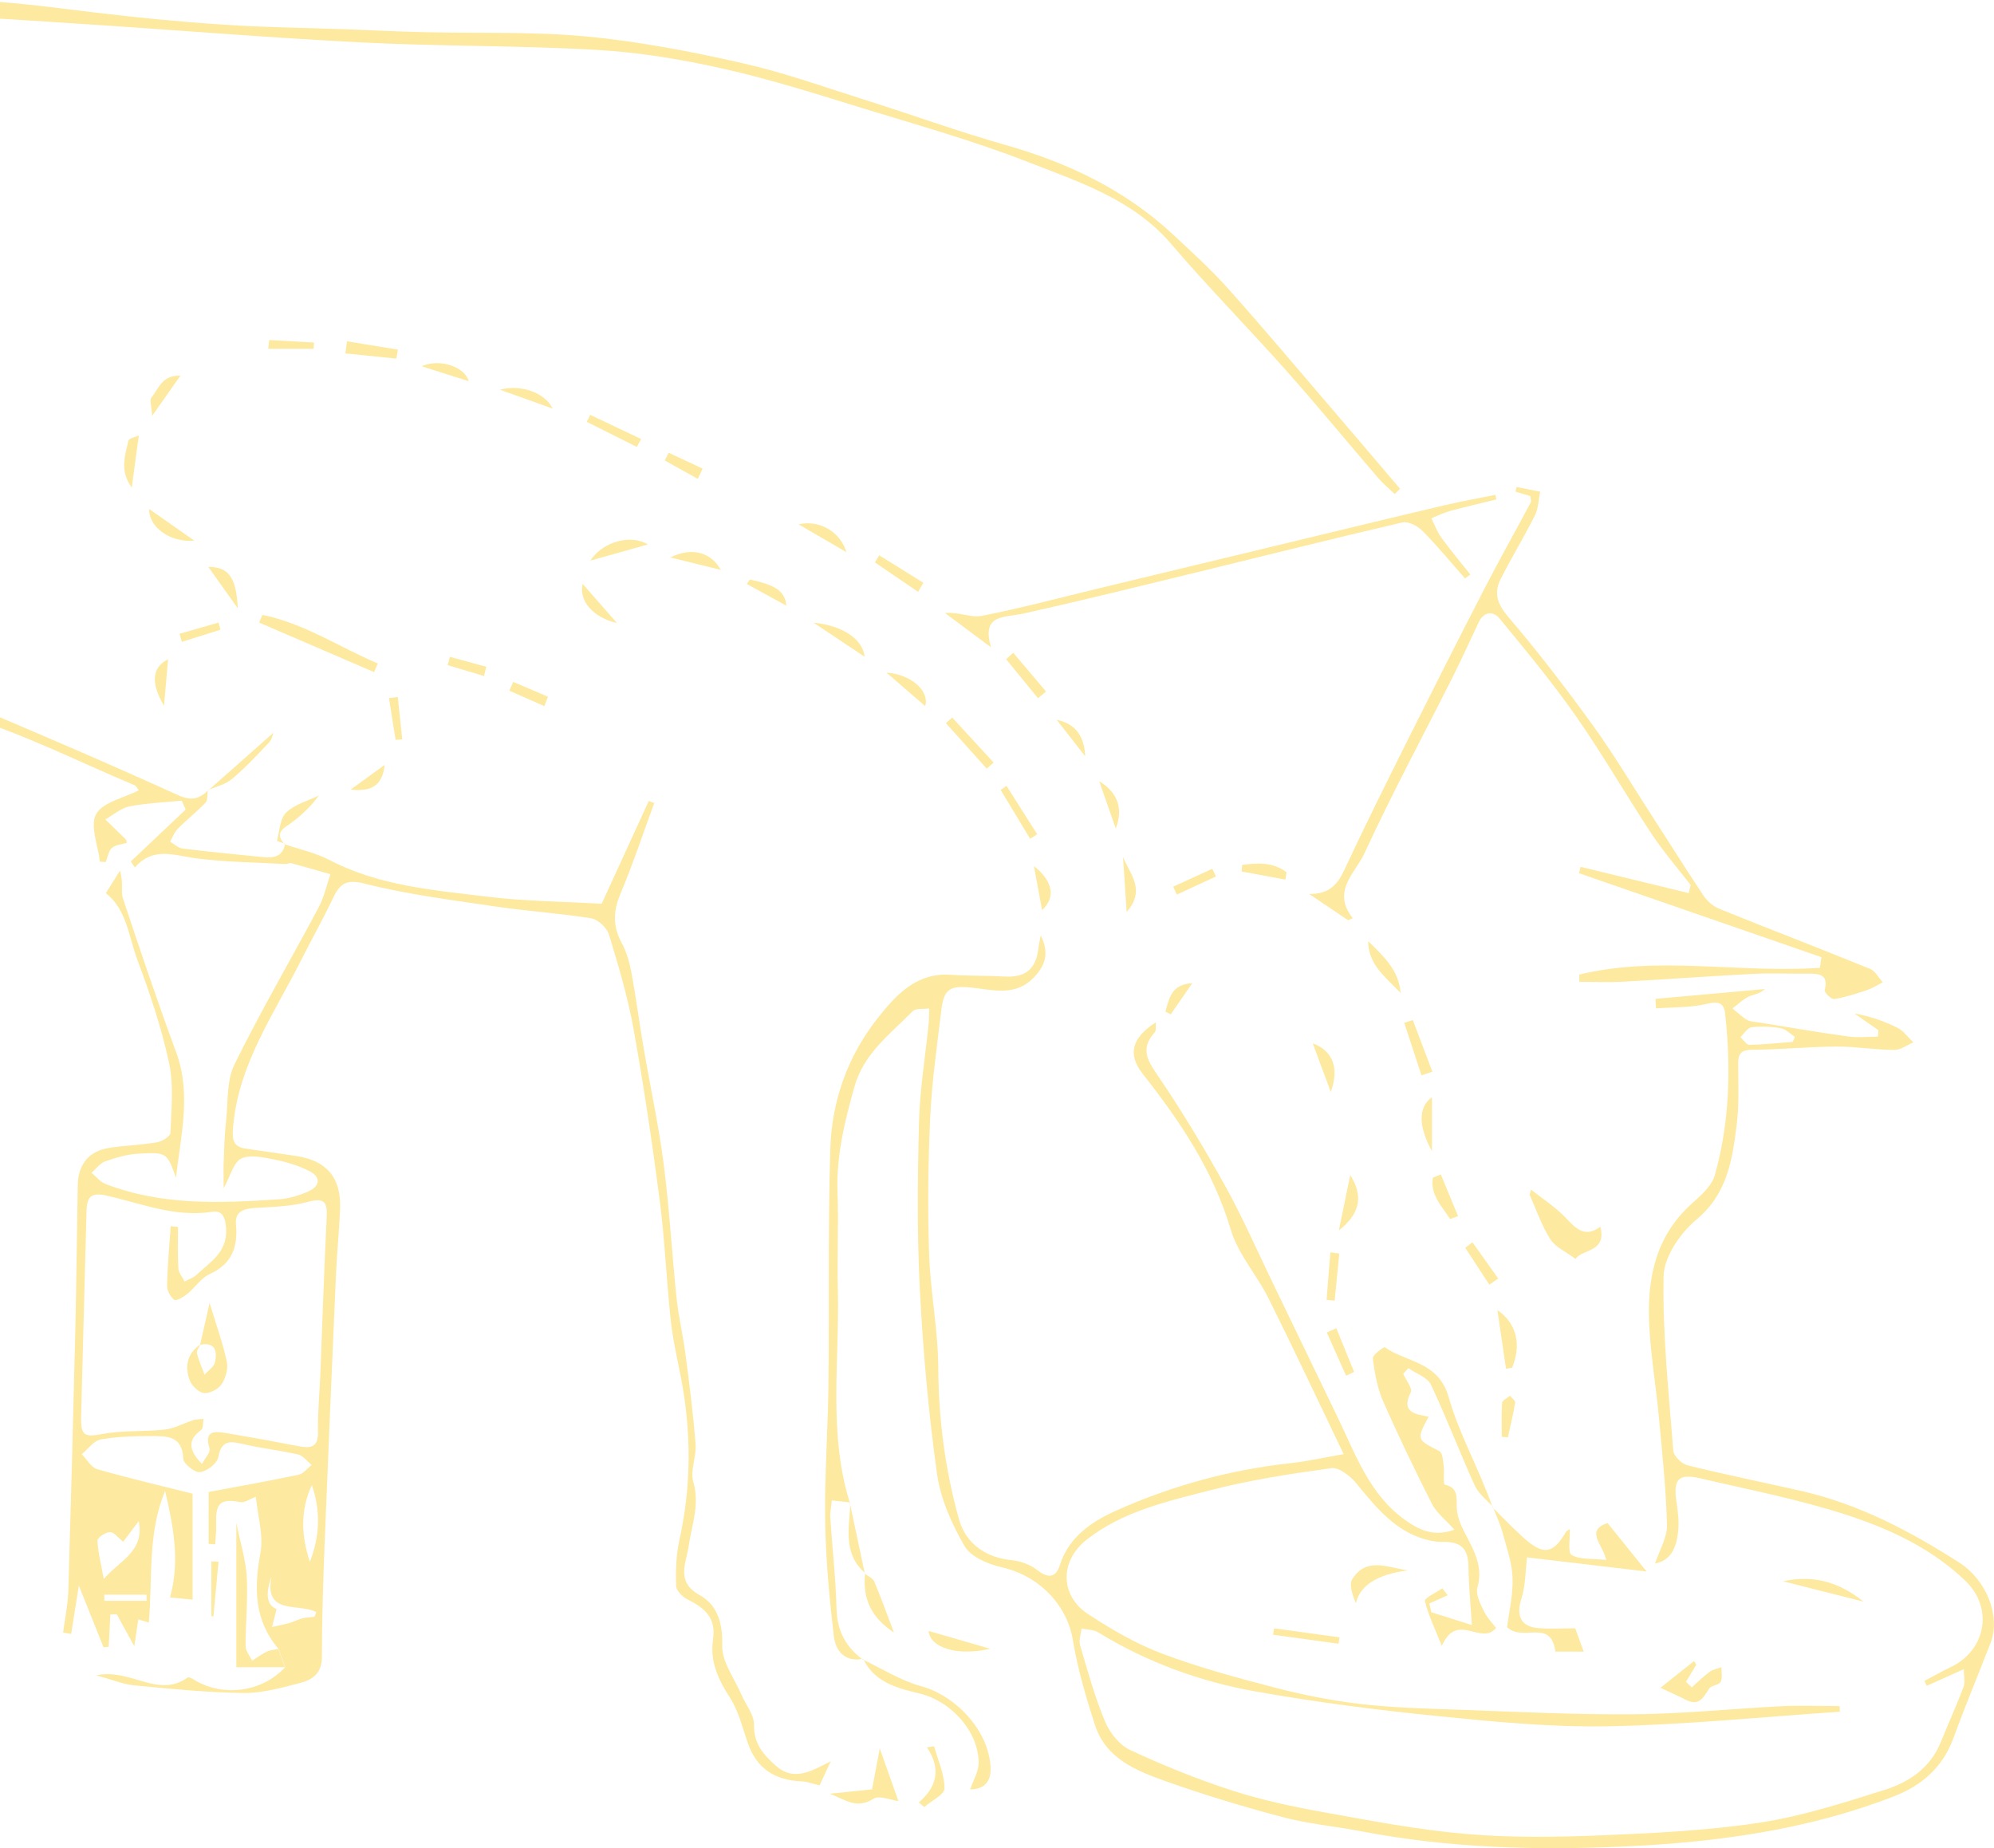 <?xml version="1.0" encoding="UTF-8"?> <svg xmlns="http://www.w3.org/2000/svg" width="671" height="622" viewBox="0 0 671 622" fill="none"><g clip-path="url(#clip0_881_54)"><path d="M95.96 283.966C95.11 288.412 91.935 288.809 88.278 288.412C79.32 287.478 70.362 286.656 61.432 285.552C59.958 285.382 58.626 284.022 57.237 283.201C58.087 281.728 58.711 280 59.873 278.839C62.878 275.809 66.252 273.175 69.171 270.087C69.994 269.238 69.71 267.34 69.937 265.924L70.022 265.981C66.96 268.926 64.352 269.606 59.76 267.51C35.409 256.436 10.775 245.928 -13.888 235.505C-18.594 233.523 -23.81 232.758 -28.771 231.37C-30.075 231.002 -31.436 230.605 -32.513 229.841C-39.628 224.799 -48.586 226.498 -52.64 234.457C-57.629 244.172 -61.825 254.312 -66.587 264.14C-68.231 267.51 -70.442 270.626 -72.483 273.798C-81.895 288.384 -90.938 303.254 -100.945 317.415C-110.923 331.548 -121.781 345.087 -132.468 358.71C-144.487 374.033 -156.507 389.355 -169.037 404.253C-179.015 416.092 -189.674 427.365 -200.163 438.751C-212.182 451.807 -216.378 468.206 -213.118 484.294C-209.433 502.505 -201.41 519.952 -194.465 537.371C-193.019 540.996 -188.228 543.602 -184.515 545.896C-169.32 555.271 -155.543 565.892 -148.116 582.858C-147.974 583.169 -147.351 583.254 -144.828 584.415C-145.933 580.535 -145.99 577.42 -147.549 575.522C-156.705 564.419 -166.089 553.657 -179.072 546.378C-188.654 540.996 -195.882 532.981 -198.604 521.595C-201.92 507.83 -207.76 494.349 -208.837 480.442C-210.51 458.69 -201.864 440.082 -182.871 424.957C-177.456 434.049 -171.872 442.404 -167.307 451.298C-159.512 466.535 -152.481 482.141 -144.856 497.464C-141.001 505.168 -137.911 506.981 -129.69 507.887C-129.69 507.49 -129.661 506.811 -129.775 506.782C-144.601 502.336 -144.119 487.211 -150.384 476.902C-157.131 465.799 -162.403 453.79 -168.668 442.376C-171.786 436.683 -176.039 431.585 -179.044 425.835C-179.979 424.079 -179.299 420.341 -177.938 418.698C-163.027 400.911 -147.464 383.691 -132.836 365.649C-120.902 350.921 -109.931 335.428 -98.762 320.106C-91.874 310.646 -84.957 301.129 -78.918 291.131C-71.916 279.576 -65.85 267.482 -59.358 255.643C-56.665 250.715 -54.681 245.05 -50.882 241.198C-47.736 238.026 -42.52 235.987 -37.956 235.364C-33.533 234.769 -35.149 238.366 -36.141 241.028C-39.486 250.007 -42.605 259.042 -45.808 268.048L-45.978 267.907C-43.512 263.885 -40.223 260.146 -38.693 255.784C-29.763 230.549 -31.832 234.627 -10.883 241.17C8.365 247.174 26.621 256.408 45.303 264.253C45.841 264.48 46.153 265.244 46.691 265.952C41.646 268.558 34.587 269.918 32.347 273.968C30.193 277.876 32.999 284.532 33.623 289.97C34.275 290.027 34.927 290.055 35.579 290.112C36.231 288.469 36.486 286.43 37.648 285.354C38.839 284.277 40.908 284.192 42.638 283.654C42.581 283.314 42.638 282.748 42.383 282.521C40.087 280.227 37.762 278.018 35.437 275.752C38.159 274.223 40.71 271.928 43.602 271.362C49.356 270.229 55.281 270.031 61.149 269.436C61.603 270.427 62.056 271.447 62.481 272.438C56.33 278.244 50.178 284.079 44.027 289.885C44.48 290.565 44.934 291.245 45.388 291.924C51.511 284.844 58.541 287.846 65.77 288.809C75.748 290.14 85.925 290.197 96.017 290.763C96.669 290.792 97.434 290.338 98.03 290.48C102.424 291.67 106.789 292.944 111.183 294.19C109.908 297.901 109.085 301.866 107.271 305.265C97.86 322.938 87.739 340.243 78.895 358.2C76.23 363.638 76.769 370.719 76.088 377.063C75.578 381.708 75.436 386.41 75.266 391.083C75.153 393.83 75.266 396.578 75.266 399.863C77.562 395.7 78.555 391.225 81.134 389.893C84.026 388.449 88.448 389.44 92.077 390.148C96.216 390.97 100.411 392.188 104.125 394.114C108.093 396.125 107.725 399.183 103.728 400.939C100.666 402.299 97.264 403.347 93.948 403.573C74.189 404.905 54.402 405.754 35.437 398.39C33.68 397.711 32.347 395.926 30.817 394.652C32.347 393.321 33.68 391.423 35.466 390.8C38.981 389.554 42.723 388.477 46.408 388.251C56.16 387.684 56.188 387.883 59.221 396.323C60.781 382.218 64.522 368.255 59.221 353.923C52.9 336.816 47.088 319.539 41.334 302.206C40.597 299.94 41.617 297.079 40.37 293.001C38.782 295.521 37.167 298.071 35.608 300.563C42.638 306.001 43.29 315.149 46.238 323.023C50.462 334.352 54.374 345.936 56.897 357.719C58.513 365.253 57.634 373.381 57.35 381.227C57.322 382.388 54.572 384.116 52.871 384.399C47.627 385.305 42.241 385.447 36.94 386.24C29.966 387.288 26.309 391.706 26.168 398.815C25.856 415.073 25.714 431.302 25.346 447.559C24.637 476.788 23.871 506.018 22.993 535.247C22.851 539.977 21.83 544.678 21.235 549.38C22.142 549.522 23.049 549.692 23.956 549.833C24.779 544.565 25.629 539.269 26.536 533.576C29.484 540.911 32.149 547.624 34.842 554.336C35.409 554.28 36.004 554.251 36.571 554.195C36.77 550.57 36.94 546.944 37.138 543.319C37.847 543.291 38.584 543.234 39.293 543.206C40.937 546.236 42.609 549.267 45.189 553.997C45.784 549.918 46.125 547.652 46.55 544.933C47.769 545.33 48.931 545.698 50.065 546.038C51.397 531.225 49.583 516.044 55.564 501.712C58.314 513.58 60.639 525.305 57.209 537.569C60.44 537.881 62.566 538.079 64.806 538.306V502.647C54.827 500.126 43.687 497.549 32.716 494.405C30.675 493.81 29.229 491.091 27.528 489.364C29.626 487.636 31.525 484.832 33.878 484.407C39.406 483.388 45.132 483.274 50.774 483.274C55.933 483.274 61.376 482.991 61.659 490.865C61.716 492.564 65.543 495.623 67.3 495.396C69.625 495.113 73.084 492.479 73.452 490.383C74.501 484.69 77.307 484.889 81.73 485.937C87.853 487.381 94.146 488.032 100.269 489.449C101.998 489.845 103.359 491.771 104.89 492.989C103.416 494.122 102.084 495.935 100.468 496.274C90.206 498.427 79.887 500.268 70.192 502.081V519.528C70.929 519.584 71.666 519.641 72.431 519.698C72.545 517.432 72.828 515.138 72.743 512.872C72.46 505.678 74.217 504.205 81.078 505.508C82.297 505.734 83.771 504.573 86.095 503.695C86.719 510.153 88.732 516.667 87.626 522.586C85.443 534.425 85.528 545.245 93.692 554.846C94.43 556.885 95.195 558.953 95.96 561.021C88.335 569.348 75.295 571.217 65.571 565.411C64.834 564.958 63.559 564.221 63.162 564.504C53.127 571.698 44.169 561.332 32.404 563.768C37.79 565.241 41.362 566.77 45.047 567.138C57.322 568.3 69.597 569.574 81.9 569.716C88.335 569.801 94.883 567.931 101.205 566.289C105.145 565.241 108.32 563.06 108.32 557.764C108.32 544.877 108.745 531.99 109.256 519.131C110.446 488.91 111.75 458.69 113.083 428.469C113.394 421.247 114.16 414.053 114.443 406.831C114.868 396.436 110.049 390.63 99.872 389.044C94.089 388.137 88.278 387.401 82.495 386.495C78.441 385.843 78.101 383.436 78.413 379.584C80.085 358.285 92.19 341.32 101.318 323.136C104.862 316.112 108.717 309.258 112.09 302.177C114.472 297.164 116.683 295.805 122.976 297.419C137.32 301.044 152.146 302.885 166.83 305.066C177.518 306.652 188.346 307.304 198.977 309.032C201.245 309.4 204.221 312.232 204.93 314.526C208.105 324.949 211.252 335.485 213.179 346.191C216.609 365.281 219.473 384.484 221.967 403.687C223.696 417.084 224.263 430.622 225.681 444.075C226.361 450.533 227.835 456.877 229.083 463.278C232.683 481.688 232.683 499.985 228.601 518.366C227.495 523.323 227.353 528.563 227.495 533.661C227.552 535.275 229.678 537.399 231.379 538.249C237.077 541.053 241.045 544.452 239.94 551.646C238.834 558.953 241.612 565.099 245.609 571.245C248.558 575.805 249.862 581.47 251.704 586.71C254.709 595.32 260.946 599.087 269.762 599.455C271.718 599.54 273.646 600.305 275.8 600.814C276.792 598.634 277.841 596.396 279.57 592.657C272.653 596.311 266.927 599.455 261.031 594.158C256.92 590.477 253.604 586.795 253.745 580.45C253.83 577.08 250.939 573.681 249.493 570.282C247.14 564.816 242.888 559.236 243.03 553.827C243.257 546.179 241.414 540.062 235.347 536.72C227.268 532.245 230.982 525.73 231.719 520.434C232.739 513.183 235.574 506.442 233.306 498.71C232.201 494.887 234.412 490.185 234.072 485.993C233.278 475.797 231.974 465.629 230.642 455.489C229.82 449.23 228.317 443.056 227.665 436.796C226.106 421.842 225.284 406.774 223.356 391.848C221.627 378.536 218.764 365.394 216.496 352.139C215.107 343.954 214.03 335.683 212.527 327.526C211.875 324.071 210.94 320.502 209.267 317.443C206.206 311.807 206.291 306.681 208.785 300.79C212.981 290.792 216.411 280.454 220.153 270.257C219.529 270.031 218.934 269.804 218.31 269.549C212.782 281.587 207.283 293.624 202.464 304.132C188.602 303.339 176.214 303.254 164.024 301.753C145.966 299.543 127.653 298.155 110.985 289.46C106.251 286.996 100.865 285.835 95.762 284.107L95.932 283.966H95.96ZM59.93 412.863C59.108 412.778 58.258 412.722 57.435 412.637C56.982 419.321 56.358 425.977 56.217 432.661C56.188 434.304 57.35 436.428 58.654 437.419C59.278 437.901 61.744 436.456 63.02 435.437C65.628 433.313 67.641 430.084 70.561 428.753C78.101 425.297 80.114 419.604 79.405 411.957C79.037 407.879 81.815 406.746 85.528 406.519C91.595 406.123 97.831 406.038 103.614 404.451C109.681 402.78 110.163 405.046 109.908 410.003C109.057 427.365 108.49 444.755 107.81 462.145C107.555 468.688 106.874 475.231 107.016 481.773C107.129 487.494 104.125 487.381 100.042 486.588C92.133 485.059 84.224 483.614 76.287 482.283C72.46 481.66 68.519 481.122 70.532 487.494C70.901 488.684 69.058 490.553 67.953 492.649C63.587 488.061 62.935 484.69 67.697 481.207C68.463 480.64 68.264 478.743 68.491 477.468C67.329 477.61 66.082 477.581 64.976 477.921C61.801 478.941 58.739 480.697 55.508 481.065C48.591 481.858 41.447 481.263 34.644 482.538C28.549 483.671 27.16 483.331 27.302 476.76C27.869 453.705 28.52 430.65 29.116 407.595C29.229 403.205 30.278 401.109 35.664 402.299C47.4 404.905 58.825 409.748 71.383 407.794C74.898 407.255 75.862 409.72 76.088 413.458C76.57 421.445 70.674 424.731 66.053 429.064C65.004 430.055 63.474 430.537 62.141 431.273C61.404 429.772 60.1 428.328 60.015 426.798C59.732 422.182 59.902 417.537 59.902 412.892L59.93 412.863ZM46.691 511.88C48.733 522.133 40.2 525.136 34.927 531.338C34.02 526.325 32.971 522.417 32.801 518.423C32.744 517.46 35.551 515.591 37.025 515.591C38.414 515.591 39.803 517.545 41.447 518.819C43.346 516.327 45.019 514.118 46.691 511.88ZM104.947 499.758C107.98 508.482 107.611 517.092 104.266 525.589C101.403 516.922 100.95 508.283 104.947 499.758ZM106.449 542.526C106.222 543.036 106.024 543.574 105.797 544.084C104.408 544.254 102.991 544.282 101.63 544.622C100.213 544.99 98.937 545.726 97.519 546.123C95.564 546.689 93.551 547.057 91.566 547.511C92.077 545.528 92.559 543.545 93.069 541.506C89.781 540.109 89.213 536.474 91.368 530.602C88.703 543.744 100.723 539.354 106.421 542.526H106.449ZM35.126 538.702C35.126 538.022 35.126 537.314 35.097 536.635H49.3C49.3 537.314 49.3 538.022 49.328 538.702H35.097H35.126Z" fill="#FDEAA0"></path><path d="M290.343 558.472C284.588 554.223 281.697 548.785 281.498 541.393C281.243 531.168 280.081 520.972 279.4 510.748C279.287 509.048 279.684 507.292 279.911 504.913C282.32 505.168 284.248 505.366 286.147 505.593L285.977 505.734C278.635 482.17 282.547 457.954 281.952 434.021C281.668 423.173 282.264 412.269 281.838 401.421C281.356 389.044 284.248 377.403 287.536 365.677C290.683 354.49 299.556 347.947 307.096 340.328C308.174 339.224 310.81 339.649 312.709 339.365C312.624 341.121 312.653 342.906 312.483 344.633C311.377 355.594 309.534 366.555 309.251 377.516C308.769 396.295 308.571 415.129 309.534 433.907C310.583 454.611 312.454 475.316 315.289 495.821C316.451 504.29 320.25 512.815 324.587 520.292C326.685 523.918 332.525 526.382 337.117 527.43C349.647 530.234 359.087 540.118 361.014 551.844C362.63 561.559 365.437 571.132 368.47 580.507C372.07 591.666 382.134 595.801 391.914 599.285C404.954 603.93 418.249 607.952 431.629 611.492C440.275 613.786 449.318 614.579 458.135 616.279C487.39 621.887 516.985 622.736 546.552 621.377C577.451 619.961 608.124 615.854 637.266 604.525C646.677 600.871 653.764 594.753 657.364 584.869C661.276 574.106 665.727 563.541 669.866 552.835C673.239 544.112 668.703 531.876 659.32 525.844C642.765 515.251 625.473 506.103 606.083 501.712C593.354 498.824 580.541 496.246 567.87 493.102C565.914 492.621 563.221 489.987 563.079 488.146C561.548 468.603 559.422 448.975 559.819 429.432C559.961 422.918 565.46 414.903 570.875 410.399C581.335 401.676 582.951 390.177 584.425 378.394C585.275 371.682 584.935 364.828 584.907 358.059C584.907 354.716 585.757 353.3 589.556 353.272C599.052 353.187 608.521 352.252 617.989 352.196C624.509 352.167 631.001 353.272 637.521 353.329C639.618 353.329 641.745 351.658 643.871 350.78C642.085 349.108 640.582 346.899 638.484 345.851C634.006 343.614 629.243 341.971 623.999 341.036C626.692 342.906 629.413 344.775 632.106 346.673C632.05 347.409 631.993 348.117 631.936 348.854C628.534 348.854 625.076 349.25 621.731 348.769C611.752 347.381 601.802 345.653 591.852 344.067C590.52 343.84 589.017 343.869 587.912 343.217C586.126 342.169 584.623 340.668 583.007 339.337C584.793 338.006 586.438 336.363 588.422 335.4C590.123 334.579 592.192 334.522 593.893 332.823C581.618 333.927 569.344 335.032 557.069 336.137C557.126 337.213 557.182 338.289 557.267 339.337C562.994 338.912 568.89 339.139 574.418 337.808C578.415 336.845 580.144 337.496 580.541 341.235C582.526 359.503 582.044 377.715 577.054 395.473C576.006 399.155 572.264 402.356 569.174 405.16C557.182 415.979 554.291 430.084 554.943 445.152C555.425 455.943 557.296 466.677 558.288 477.468C559.394 489.392 560.669 501.344 560.953 513.297C561.038 517.432 558.43 521.652 556.927 526.155C562.597 525.051 564.099 520.434 564.695 515.591C565.092 512.277 564.666 508.793 564.156 505.451C563.022 497.804 564.723 495.765 572.179 497.492C588.677 501.344 605.431 504.573 621.476 509.813C635.99 514.543 650.05 521.085 661.361 531.961C670.915 541.138 668.335 555.384 656.344 561.049C653.367 562.465 650.504 564.136 647.584 565.666C647.839 566.204 648.123 566.77 648.378 567.308C652.092 565.637 655.833 563.966 660.851 561.701C660.851 564.136 661.361 566.091 660.766 567.648C658.356 573.964 655.578 580.139 653.027 586.398C649.569 594.838 642.538 599.653 634.544 602.202C620.682 606.592 606.65 611.124 592.334 613.333C574.73 616.024 556.786 616.874 538.955 617.61C523.817 618.233 508.509 618.46 493.428 617.157C477.326 615.797 461.366 612.71 445.435 609.85C435.059 607.98 424.627 605.771 414.62 602.542C402.941 598.747 391.46 594.102 380.319 588.919C376.719 587.248 373.431 583.084 371.843 579.289C368.385 571.019 366.004 562.267 363.452 553.628C362.97 551.957 363.736 549.918 363.934 548.049C365.805 548.445 367.988 548.332 369.519 549.295C385.904 559.35 403.735 565.864 422.501 569.206C442.458 572.746 462.614 575.352 482.797 577.391C502.102 579.346 521.549 581.272 540.911 580.932C566.991 580.45 593.043 577.76 619.123 576.032C619.123 575.409 619.094 574.757 619.066 574.134C612.433 574.134 605.771 573.851 599.137 574.191C582.724 575.012 566.339 576.74 549.954 576.882C530.053 577.052 510.153 576.032 490.281 575.324C479.452 574.956 468.567 574.672 457.823 573.426C448.241 572.322 438.659 570.396 429.305 567.988C416.435 564.646 403.536 561.162 391.12 556.489C382.389 553.204 374.054 548.36 366.202 543.206C356.592 536.918 356.62 525.249 365.663 518.14C377.74 508.623 392.509 505.31 406.853 501.599C420.318 498.087 434.181 495.963 447.986 494.065C450.537 493.697 454.364 496.671 456.349 499.107C463.237 507.462 469.871 515.931 481.238 518.423C482.542 518.706 483.903 518.905 485.235 518.876C491.755 518.678 494.108 521.17 494.165 527.458C494.222 533.689 494.874 539.948 495.299 546.859C491.415 545.613 486.539 544.084 481.635 542.526C481.437 541.535 481.21 540.572 481.011 539.58C483.052 538.674 485.094 537.768 487.163 536.833C486.568 536.04 485.944 535.275 485.349 534.482C483.279 535.927 479.282 537.824 479.481 538.731C480.586 543.404 482.769 547.851 485.179 553.855C490.451 542.129 498.247 553.94 503.463 547.851C502.329 546.349 500.43 544.424 499.324 542.129C498.134 539.694 496.518 536.55 497.17 534.284C499.268 526.892 495.724 521.312 492.662 515.364C491.415 512.957 490.366 510.181 490.224 507.519C490.026 504.092 490.99 500.721 486.142 499.588C485.604 499.475 486.086 495.538 485.831 493.414C485.604 491.63 485.462 488.911 484.385 488.344C476.674 484.379 476.589 484.52 480.756 476.732C476.277 475.882 471.288 475.344 474.746 468.518C475.398 467.215 473.131 464.439 472.195 462.315C472.79 461.692 473.357 461.069 473.953 460.418C476.532 462.23 480.331 463.477 481.522 465.969C486.794 477.1 491.16 488.684 496.263 499.9C497.538 502.675 500.316 504.743 502.414 507.15L502.272 507.264C497.935 494.688 491.103 482.906 487.531 470.274C484.101 458.095 473.414 458.548 466.015 453.394C465.647 453.139 461.82 455.999 461.962 457.104C462.585 461.947 463.436 466.96 465.363 471.379C470.494 483.104 476.079 494.66 481.862 506.074C483.393 509.076 486.341 511.314 489.431 514.769C482.457 517.29 477.44 514.798 472.847 511.512C460.799 502.93 456.15 489.392 450.084 476.845C442.6 461.352 435.144 445.86 427.66 430.395C422.586 419.888 417.909 409.181 412.239 398.985C405.379 386.636 398.094 374.458 390.156 362.76C386.528 357.435 383.296 353.244 388.569 347.409C389.136 346.786 388.824 345.398 388.965 344.039C380.716 349.25 379.441 354.915 384.486 361.316C397.101 377.29 408.27 393.915 414.195 413.883C416.633 422.068 422.955 429.064 426.867 436.91C435.343 453.903 443.394 471.095 452.153 489.335C445.463 490.497 440.049 491.743 434.577 492.338C414.195 494.547 394.635 499.872 375.982 508.17C367.648 511.88 359.767 516.95 356.649 526.693C355.231 531.112 352.595 531.14 348.938 528.279C346.642 526.495 343.41 525.305 340.462 525.022C331.873 524.173 325.012 519.613 322.66 511.116C318.067 494.547 315.828 477.666 315.743 460.361C315.686 447.559 313.078 434.785 312.653 421.955C312.142 406.661 312.312 391.31 313.021 376.015C313.588 363.893 315.346 351.828 316.791 339.762C317.614 332.794 319.825 331.633 326.628 332.313C334.197 333.049 342.078 335.683 348.541 328.234C351.745 324.524 353.134 320.672 350.214 314.781C349.874 316.594 349.59 317.783 349.448 319.03C348.57 326.337 344.998 329.084 337.514 328.603C331.674 328.234 325.806 328.461 319.995 328.036C308.457 327.215 301.654 334.692 295.502 342.424C285.268 355.283 279.882 370.464 279.4 386.693C278.578 413.118 279.089 439.6 278.777 466.054C278.607 481.32 277.444 496.558 277.671 511.795C277.87 524.767 279.089 537.739 280.591 550.626C281.158 555.469 284.276 559.491 290.485 558.217L290.343 558.415V558.472ZM603.985 348.91C603.758 349.477 603.503 350.043 603.276 350.61C598.4 350.978 593.525 351.516 588.649 351.601C587.685 351.601 586.664 349.902 585.672 348.995C586.919 347.834 588.053 345.851 589.442 345.681C592.674 345.285 596.076 345.455 599.279 346.021C600.952 346.305 602.426 347.891 603.985 348.91Z" fill="#FDEAA0"></path><path d="M-347.258 360.919C-352.871 358.2 -357.549 356.784 -361.064 353.952C-363.899 351.686 -367.811 345.993 -366.932 344.747C-363.105 339.111 -374.189 335.089 -367.867 330.075C-373.423 323.278 -365.203 322.287 -362.793 318.35C-366.195 313.846 -365.004 311.297 -359.249 309.513C-356.585 308.692 -354.714 305.151 -352.559 302.829C-351.964 302.177 -351.652 300.875 -350.972 300.676C-339.774 297.391 -335.834 285.495 -325.09 280.255C-311.738 273.713 -302.412 260.599 -294.701 246.778C-285.431 230.152 -281.803 211.799 -275.254 194.352C-270.208 180.899 -265.219 167.389 -259.606 154.162C-255.666 144.872 -250.875 135.95 -246.169 127C-241.293 117.682 -236.701 108.137 -230.861 99.413C-220.968 84.601 -209.941 70.921 -194.378 61.093C-182.698 53.729 -173.116 42.909 -161.154 36.197C-149.588 29.711 -136.207 26.397 -123.564 21.837C-116.789 19.401 -110.071 16.512 -103.069 15.181C-91.106 12.915 -78.945 11.754 -66.868 10.111C-54.792 8.469 -42.772 5.523 -30.696 5.381C-12.213 5.183 6.298 6.713 24.781 7.874C57.041 9.913 89.244 12.632 121.504 14.275C147.953 15.634 174.487 15.266 200.907 16.796C215.251 17.617 229.652 20.024 243.712 23.197C259.672 26.794 275.32 31.807 290.969 36.622C309.366 42.258 327.963 47.498 345.85 54.493C363.086 61.263 381.144 66.984 394.014 81.995C406.6 96.695 420.207 110.516 433.077 124.989C443.537 136.771 453.544 148.979 463.835 160.931C465.479 162.857 467.492 164.471 469.334 166.227C469.929 165.661 470.553 165.066 471.148 164.5C463.835 155.918 456.549 147.308 449.207 138.754C437.301 124.876 425.565 110.884 413.404 97.261C407.592 90.747 401.072 84.827 394.666 78.851C378.507 63.812 359.231 54.692 338.111 48.715C322.548 44.297 307.325 38.746 291.904 33.874C277.957 29.484 264.123 24.499 249.921 21.27C232.572 17.334 214.996 13.935 197.307 12.264C179.107 10.564 160.71 11.273 142.397 10.819C133.807 10.621 125.218 10.168 116.628 9.856C102.823 9.347 89.017 9.233 75.269 8.299C60.669 7.336 46.07 5.919 31.556 4.163C10.664 1.643 -10.201 -1.473 -31.291 0.821C-52.354 3.116 -73.558 4.787 -94.281 8.95C-117.356 13.567 -140.403 20.024 -160.87 31.977C-173.57 39.397 -184.484 49.792 -196.22 58.827C-201.209 62.65 -206.596 66.021 -211.188 70.269C-227.233 85.139 -238.912 103.265 -248.182 122.865C-256.545 140.538 -264.397 158.523 -271.853 176.593C-276.615 188.149 -280.527 200.045 -284.326 211.969C-290.761 232.106 -298.245 251.763 -314.488 266.179C-323.985 274.591 -334.899 281.417 -344.962 289.234C-347.769 291.415 -349.724 294.643 -352.077 297.391C-354.43 300.11 -356.301 304.047 -359.278 305.293C-367.612 308.777 -371.241 315.206 -372.715 323.335C-373.168 325.799 -373.027 328.574 -372.403 331.01C-370.56 337.978 -368.519 344.917 -366.195 351.714C-364.38 357.011 -354.487 362.165 -347.23 360.976L-347.258 360.919Z" fill="#FDEAA0"></path><path d="M568.24 300.535C556.107 297.589 544.002 294.644 531.869 291.698C531.699 292.406 531.529 293.142 531.359 293.85C558.545 303.282 585.759 312.685 612.945 322.117C612.775 323.306 612.576 324.496 612.406 325.685C585.475 327.583 558.063 321.494 531.444 327.951C531.444 328.773 531.444 329.594 531.444 330.387C536.348 330.387 541.281 330.614 546.185 330.359C560.784 329.566 575.384 328.489 590.011 327.725C596.106 327.413 602.229 327.725 608.352 327.668C612.179 327.611 615.383 327.81 614.022 333.248C613.852 333.984 616.29 336.363 617.254 336.193C620.967 335.598 624.596 334.409 628.168 333.219C630.067 332.596 631.796 331.463 633.582 330.557C632.165 329.028 631.059 326.762 629.33 326.054C612.434 319.171 595.397 312.657 578.502 305.803C576.461 304.981 574.448 303.197 573.201 301.328C567.106 292.179 561.295 282.861 555.313 273.628C548.85 263.602 542.727 253.349 535.725 243.691C526.767 231.342 517.469 219.191 507.547 207.607C503.862 203.302 502.614 199.563 504.967 194.89C508.624 187.639 512.876 180.7 516.505 173.45C517.695 171.071 517.724 168.153 518.291 165.463C515.654 164.924 513.018 164.415 510.353 163.877C510.24 164.415 510.098 164.953 509.985 165.463C511.629 165.944 513.273 166.426 514.974 166.935C515.031 167.813 515.343 168.578 515.116 169.06C509.928 178.803 504.514 188.404 499.468 198.204C490.822 214.971 482.317 231.823 473.869 248.704C466.556 263.375 459.214 278.046 452.297 292.916C449.915 298.042 446.939 300.875 440.561 300.846C444.926 303.792 449.292 306.737 453.657 309.683C454.168 309.456 454.678 309.202 455.216 308.975C447.988 299.912 456.095 293.737 459.1 287.251C468.398 267.085 478.944 247.514 488.922 227.66C491.927 221.655 494.705 215.538 497.568 209.476C499.298 205.766 502.444 205.54 504.57 208.089C513.443 218.88 522.401 229.671 530.395 241.113C539.382 253.972 547.206 267.652 555.88 280.765C559.821 286.713 564.555 292.151 568.92 297.816C568.693 298.722 568.467 299.628 568.24 300.535Z" fill="#FDEAA0"></path><path d="M503.235 166.511C497.65 167.643 492.038 168.635 486.481 169.938C470.295 173.733 454.165 177.67 438.006 181.55C415.243 187.045 392.451 192.511 369.688 198.006C356.563 201.178 343.522 204.662 330.284 207.267C326.797 207.947 322.772 205.879 318.009 206.304C322.885 209.93 327.733 213.555 333.487 217.832C330.142 206.446 338.136 207.89 344.401 206.474C363.111 202.311 381.736 197.694 400.389 193.162C424.229 187.356 448.041 181.352 471.939 175.8C473.923 175.347 477.098 177.047 478.742 178.718C483.76 183.788 488.267 189.311 493.001 194.664L494.787 193.332C491.527 189.226 488.154 185.204 485.064 180.984C483.618 179.001 482.768 176.622 481.662 174.413C483.788 173.563 485.858 172.515 488.041 171.92C493.172 170.532 498.388 169.343 503.547 168.068C503.433 167.559 503.348 167.02 503.235 166.511Z" fill="#FDEAA0"></path><path d="M502.386 507.151C503.492 510.011 504.824 512.787 505.618 515.732C506.978 520.802 508.849 525.957 508.991 531.112C509.161 536.975 507.715 542.894 507.148 547.567C512.421 552.666 521.946 544.48 523.392 555.809H532.945C532.01 553.232 531.131 550.853 530.082 547.936C526 547.936 521.691 548.247 517.439 547.851C511.599 547.312 510.21 543.574 511.968 537.994C513.413 533.434 513.328 528.393 513.867 524.088C526.51 525.589 539.408 527.118 554.121 528.846C548.933 522.417 544.993 517.488 540.939 512.504C533.399 515.138 539.182 519.386 540.514 524.937C535.978 524.456 531.84 524.937 528.891 523.295C527.502 522.502 528.381 517.63 528.268 514.628C528.381 514.543 527.304 514.911 526.879 515.647C522.655 522.926 519.31 523.465 512.705 517.488C509.104 514.231 505.731 510.691 502.273 507.292L502.414 507.179L502.386 507.151Z" fill="#FDEAA0"></path><path d="M95.902 561.077C95.137 559.01 94.371 556.97 93.635 554.903C92.331 555.186 90.913 555.243 89.751 555.809C88.022 556.631 86.462 557.849 84.847 558.868C84.081 557.225 82.635 555.583 82.635 553.94C82.635 546.179 83.457 538.391 83.032 530.658C82.721 524.937 80.906 519.329 79.517 512.419V561.049H95.874L95.902 561.077Z" fill="#FDEAA0"></path><path d="M514.745 402.072C516.984 407.086 518.742 412.41 521.661 416.97C523.391 419.689 526.963 421.219 530.166 423.654C532.519 420.227 540.74 421.502 538.529 412.807C533.398 416.602 530.421 413.571 526.991 409.918C523.561 406.264 519.195 403.489 515.226 400.345C515.056 400.911 514.886 401.478 514.716 402.072H514.745Z" fill="#FDEAA0"></path><path d="M290.511 558.302C294.31 566.261 302.191 568.158 309.505 569.914C319.88 572.407 329.377 582.546 329.32 593.394C329.32 596.028 327.676 598.634 326.485 602.174C331.247 602.117 333.487 599.512 333.345 595.008C332.948 582.688 321.864 570.679 309.93 567.422C303.098 565.552 296.861 561.559 290.37 558.472L290.54 558.245L290.511 558.302Z" fill="#FDEAA0"></path><path d="M127.145 223.27C114.218 217.803 102.34 209.76 88.308 206.927C87.939 207.777 87.571 208.655 87.202 209.505C100.101 215.056 112.999 220.607 125.897 226.187C126.322 225.224 126.719 224.261 127.145 223.27Z" fill="#FDEAA0"></path><path d="M567.358 565.949C568.521 564.023 569.683 562.097 570.817 560.171C570.562 559.775 570.335 559.378 570.08 558.953C566.621 561.701 563.163 564.476 558.769 567.96C561.745 569.376 564.58 570.622 567.358 572.038C571.724 574.248 573.226 571.302 575.126 568.271C575.834 567.138 578.386 567.11 579.009 565.977C579.718 564.674 579.236 562.72 579.265 561.049C577.961 561.531 576.458 561.757 575.381 562.55C573.226 564.136 571.299 566.034 569.286 567.818C568.634 567.195 567.982 566.544 567.33 565.921L567.358 565.949Z" fill="#FDEAA0"></path><path d="M293.435 602.146C288.53 602.655 284.193 603.109 279.204 603.618C284.25 605.488 288.19 608.971 293.945 605.318C295.929 604.043 299.87 605.799 302.336 606.111C300.408 600.673 298.396 595.008 296.043 588.352C295.05 593.592 294.313 597.614 293.463 602.117L293.435 602.146Z" fill="#FDEAA0"></path><path d="M69.911 265.924C72.661 264.706 75.864 263.998 78.075 262.129C82.526 258.39 86.551 254.085 90.548 249.837C91.484 248.845 91.767 247.231 92.051 246.551C84.85 252.924 77.48 259.466 70.053 266.009C70.024 266.009 69.911 265.924 69.911 265.924Z" fill="#FDEAA0"></path><path d="M508.848 460.248C511.995 452.544 510.464 445.407 503.887 440.847C504.936 447.927 505.843 454.272 506.779 460.588C507.459 460.474 508.139 460.361 508.848 460.248Z" fill="#FDEAA0"></path><path d="M460.402 316.707C460.402 324.779 466.526 329.028 471.316 334.154C470.778 326.507 465.505 321.692 460.402 316.707Z" fill="#FDEAA0"></path><path d="M600.016 532.131C608.776 534.369 617.564 536.578 627.117 538.985C618.811 532.358 610.137 529.865 600.016 532.131Z" fill="#FDEAA0"></path><path d="M473.781 528.449C467.205 527.6 459.891 523.748 455.072 531.367C453.853 533.293 455.185 536.861 456.262 539.552C457.642 533.491 463.481 529.79 473.781 528.449Z" fill="#FDEAA0"></path><path d="M482.004 360.636C479.821 354.83 477.61 349.023 475.427 343.246C474.463 343.557 473.499 343.869 472.536 344.18C474.463 350.071 476.419 355.963 478.347 361.882C479.566 361.457 480.785 361.061 482.004 360.636Z" fill="#FDEAA0"></path><path d="M311.943 588.041C316.678 595.121 315.43 601.239 309.165 606.564C309.789 607.074 310.413 607.584 311.036 608.093C313.446 605.997 317.84 603.902 317.84 601.806C317.84 597.076 315.629 592.374 314.353 587.644C313.559 587.757 312.766 587.899 311.943 588.012V588.041Z" fill="#FDEAA0"></path><path d="M481.863 387.401V369.218C477.271 372.503 477.186 378.876 481.863 387.401Z" fill="#FDEAA0"></path><path d="M291.137 529.412C290.088 538.107 293.49 544.593 300.832 549.38C298.593 543.489 296.551 537.796 294.199 532.216C293.717 531.083 292.129 530.432 291.024 529.582L291.137 529.412Z" fill="#FDEAA0"></path><path d="M333.234 554.846C325.977 552.75 319.089 550.768 312.484 548.842C312.966 554.421 321.924 557.424 333.234 554.846Z" fill="#FDEAA0"></path><path d="M65.402 181.947C60.498 178.519 55.594 175.092 50.179 171.269C50.038 177.273 57.096 182.655 65.402 181.947Z" fill="#FDEAA0"></path><path d="M95.762 284.107C93.806 281.926 93.353 280.142 96.272 278.131C100.241 275.412 103.955 272.268 107.328 267.68C103.586 269.521 99.164 270.654 96.329 273.401C94.203 275.469 94.061 279.632 93.211 282.918C93.182 283.031 94.968 283.626 95.932 283.966L95.762 284.107Z" fill="#FDEAA0"></path><path d="M116.201 118.928C121.928 119.523 127.654 120.089 133.38 120.684C133.55 119.664 133.721 118.673 133.891 117.653L116.768 114.85C116.598 116.209 116.4 117.569 116.23 118.928H116.201Z" fill="#FDEAA0"></path><path d="M450.538 414.053C457.739 408.417 458.844 402.412 454.365 395.417C453.09 401.676 451.927 407.284 450.538 414.053Z" fill="#FDEAA0"></path><path d="M447.815 367.462C450.763 359.361 448.495 353.612 441.749 351.091C443.988 357.124 445.887 362.307 447.815 367.462Z" fill="#FDEAA0"></path><path d="M490.648 409.266C488.721 404.593 486.793 399.892 484.865 395.218C483.987 395.558 483.108 395.926 482.201 396.266C481.18 402.016 485.177 405.896 487.984 410.229C488.863 409.918 489.77 409.578 490.648 409.266Z" fill="#FDEAA0"></path><path d="M185.996 137.508C183.501 132.325 175.621 129.209 168.222 131.135C173.835 133.146 179.476 135.157 185.996 137.508Z" fill="#FDEAA0"></path><path d="M273.759 209.533C279.315 213.243 284.843 216.954 290.938 221.004C290.371 215.254 283.879 210.553 273.759 209.533Z" fill="#FDEAA0"></path><path d="M218 183.221C212.415 179.709 202.777 182.201 198.667 188.659C205.357 186.761 211.707 185.005 218 183.221Z" fill="#FDEAA0"></path><path d="M215.789 147.761C210.063 145.042 204.336 142.323 198.61 139.604C198.213 140.397 197.845 141.162 197.448 141.955C203.061 144.759 208.674 147.591 214.287 150.395C214.769 149.517 215.279 148.639 215.761 147.761H215.789Z" fill="#FDEAA0"></path><path d="M298.282 226.329C302.591 230.039 306.9 233.778 311.322 237.601C312.853 232.701 306.9 226.98 298.282 226.329Z" fill="#FDEAA0"></path><path d="M334.367 256.606C329.718 251.564 325.069 246.494 320.42 241.453C319.711 242.076 319.003 242.728 318.294 243.351C322.886 248.449 327.45 253.575 332.043 258.673C332.808 257.994 333.602 257.286 334.367 256.606Z" fill="#FDEAA0"></path><path d="M310.754 196.136C305.793 193.049 300.832 189.962 295.871 186.875C295.389 187.668 294.907 188.461 294.397 189.254C299.245 192.568 304.092 195.853 308.94 199.167L310.726 196.136H310.754Z" fill="#FDEAA0"></path><path d="M338.563 221.825C342.135 226.215 345.735 230.577 349.307 234.967C350.214 234.202 351.093 233.466 352 232.701C348.315 228.368 344.63 224.006 340.973 219.673L338.563 221.825Z" fill="#FDEAA0"></path><path d="M141.884 123.261C147.015 124.876 152.118 126.49 157.73 128.275C156.512 123.545 148.064 120.457 141.884 123.261Z" fill="#FDEAA0"></path><path d="M90.262 117.37H105.514C105.57 116.662 105.627 115.982 105.684 115.274C100.666 114.991 95.62 114.708 90.602 114.425C90.489 115.416 90.376 116.379 90.262 117.37Z" fill="#FDEAA0"></path><path d="M369.889 262.893L375.473 278.839C378.138 271.787 375.87 266.519 369.889 262.893Z" fill="#FDEAA0"></path><path d="M493.059 419.888C495.753 424.023 498.474 428.186 501.167 432.321C502.159 431.642 503.151 430.933 504.172 430.254C501.28 426.175 498.389 422.125 495.497 418.047C494.675 418.67 493.882 419.264 493.059 419.888Z" fill="#FDEAA0"></path><path d="M225.566 187.583C232.171 189.226 237.047 190.415 242.547 191.775C239.315 185.883 232.909 183.986 225.566 187.583Z" fill="#FDEAA0"></path><path d="M455.668 461.664C453.684 456.764 451.671 451.864 449.687 446.964C448.609 447.446 447.56 447.927 446.483 448.409C448.638 453.252 450.82 458.123 452.975 462.967C453.882 462.542 454.761 462.089 455.668 461.664Z" fill="#FDEAA0"></path><path d="M284.844 185.827C282.718 178.831 275.659 174.838 268.742 176.452C274.157 179.596 279.004 182.428 284.844 185.827Z" fill="#FDEAA0"></path><path d="M44.337 164.103C45.16 157.929 45.868 152.689 46.719 146.543C45.585 147.081 43.402 147.478 43.204 148.327C42.07 153.284 40.17 158.439 44.366 164.103H44.337Z" fill="#FDEAA0"></path><path d="M396.026 301.044C400.42 299.005 404.786 296.966 409.18 294.955C408.783 294.077 408.386 293.199 407.961 292.349C403.567 294.36 399.173 296.371 394.779 298.382C395.204 299.288 395.601 300.166 396.026 301.073V301.044Z" fill="#FDEAA0"></path><path d="M417.852 293.284C422.757 294.19 427.661 295.097 432.537 296.003C432.678 295.182 432.82 294.36 432.934 293.539C428.426 290.055 423.239 290.367 417.994 291.046C417.938 291.783 417.881 292.519 417.824 293.256L417.852 293.284Z" fill="#FDEAA0"></path><path d="M379.129 306.907C385.762 299.345 380.093 293.992 377.91 288.384C378.279 294.02 378.647 299.657 379.129 306.907Z" fill="#FDEAA0"></path><path d="M336.749 265.839C340.037 271.305 343.354 276.8 346.642 282.266C347.436 281.757 348.23 281.247 349.023 280.737C345.593 275.299 342.135 269.889 338.705 264.451L336.72 265.839H336.749Z" fill="#FDEAA0"></path><path d="M507.405 483.727C508.256 479.819 509.22 475.967 509.872 472.03C509.985 471.35 508.738 470.472 508.142 469.679C507.207 470.472 505.534 471.209 505.478 472.058C505.194 475.854 505.364 479.677 505.364 483.501C506.045 483.558 506.753 483.643 507.434 483.699L507.405 483.727Z" fill="#FDEAA0"></path><path d="M71.81 543.999C72.377 537.853 72.972 531.707 73.539 525.532C72.745 525.504 71.923 525.447 71.129 525.419V543.857C71.356 543.885 71.583 543.942 71.81 543.97V543.999Z" fill="#FDEAA0"></path><path d="M447.675 421.417C447.25 426.77 446.824 432.095 446.399 437.448C447.306 437.533 448.213 437.618 449.121 437.703C449.631 432.406 450.169 427.138 450.68 421.842C449.688 421.7 448.667 421.559 447.675 421.417Z" fill="#FDEAA0"></path><path d="M55.198 237.488C55.736 231.228 56.133 226.782 56.559 221.854C51.229 224.516 50.549 229.699 55.198 237.488Z" fill="#FDEAA0"></path><path d="M207.625 209.675C203.089 204.492 199.688 200.583 196.087 196.505C194.698 201.914 199.319 207.777 207.625 209.675Z" fill="#FDEAA0"></path><path d="M80.031 204.718C79.493 194.239 76.97 190.783 70.081 190.755C73.284 195.258 76.403 199.62 80.031 204.718Z" fill="#FDEAA0"></path><path d="M291.023 529.554C289.351 521.624 287.65 513.693 285.977 505.763C285.977 505.763 286.147 505.621 286.147 505.593C285.864 513.92 283.426 522.7 291.137 529.384L291.023 529.554Z" fill="#FDEAA0"></path><path d="M236.425 157.702C232.626 155.918 228.827 154.133 225.029 152.349C224.575 153.227 224.15 154.077 223.697 154.955C227.41 157.022 231.095 159.09 234.809 161.157C235.348 159.996 235.886 158.863 236.453 157.702H236.425Z" fill="#FDEAA0"></path><path d="M347.918 291.443C348.854 296.541 349.761 301.356 350.668 306.256C355.317 302.036 354.353 296.513 347.918 291.443Z" fill="#FDEAA0"></path><path d="M51.198 139.944C54.911 134.647 57.406 131.107 60.723 126.405C54.373 126.179 53.295 131.022 50.943 133.798C50.234 134.647 50.999 136.715 51.198 139.944Z" fill="#FDEAA0"></path><path d="M251.335 196.533C255.644 198.912 259.952 201.263 264.602 203.812C264.233 198.997 260.973 196.816 252.327 195.032C251.987 195.542 251.647 196.023 251.306 196.533H251.335Z" fill="#FDEAA0"></path><path d="M184.406 234.457C180.494 232.786 176.611 231.115 172.699 229.472C172.245 230.464 171.82 231.427 171.366 232.418C175.307 234.146 179.247 235.902 183.187 237.629C183.584 236.582 183.981 235.534 184.378 234.486L184.406 234.457Z" fill="#FDEAA0"></path><path d="M163.628 224.374C159.546 223.27 155.464 222.137 151.382 221.032L150.645 223.836C154.727 225.054 158.78 226.272 162.863 227.49C163.118 226.442 163.373 225.422 163.656 224.374H163.628Z" fill="#FDEAA0"></path><path d="M135.363 248.817C134.853 244.059 134.371 239.3 133.861 234.542C132.869 234.656 131.876 234.797 130.884 234.91C131.621 239.612 132.387 244.314 133.124 248.987C133.861 248.93 134.626 248.845 135.363 248.789V248.817Z" fill="#FDEAA0"></path><path d="M428.399 550.116C435.741 551.136 443.083 552.127 450.425 553.147C450.539 552.439 450.652 551.703 450.766 550.994C443.423 549.975 436.081 548.955 428.739 547.964C428.626 548.672 428.512 549.408 428.399 550.116Z" fill="#FDEAA0"></path><path d="M129.441 257.399C125.359 260.344 121.986 262.808 117.96 265.726C125.416 266.547 128.733 263.998 129.441 257.399Z" fill="#FDEAA0"></path><path d="M355.574 242.218C358.777 246.325 361.98 250.431 365.184 254.51C364.9 248.307 362.405 243.634 355.574 242.218Z" fill="#FDEAA0"></path><path d="M73.539 209.505C69.174 210.751 64.78 212.026 60.414 213.272C60.669 214.178 60.953 215.084 61.208 215.991C65.545 214.631 69.882 213.272 74.191 211.912C73.965 211.119 73.766 210.298 73.539 209.505Z" fill="#FDEAA0"></path><path d="M393.954 341.348C396.363 337.864 398.801 334.352 401.211 330.869C394.209 331.18 393.415 335.967 392.168 340.442C392.763 340.753 393.359 341.065 393.954 341.348Z" fill="#FDEAA0"></path><path d="M67.558 452.346C63.051 455.263 62.144 459.625 63.731 464.241C64.383 466.167 66.708 468.49 68.522 468.773C70.393 469.056 73.369 467.555 74.503 465.912C75.892 463.873 76.856 460.673 76.346 458.322C75.013 452.034 72.802 445.945 70.534 438.467C69.287 443.99 68.323 448.267 67.331 452.544C72.377 451.496 73.143 454.668 72.377 458.322C72.037 459.936 70.081 461.182 68.834 462.599C67.927 460.191 66.849 457.812 66.254 455.319C66.056 454.47 67.076 453.337 67.53 452.346H67.558Z" fill="#FDEAA0"></path></g><defs><clipPath id="clip0_881_54"><rect width="1044" height="622" fill="white" transform="matrix(-1 0 0 1 671 0)"></rect></clipPath></defs></svg> 